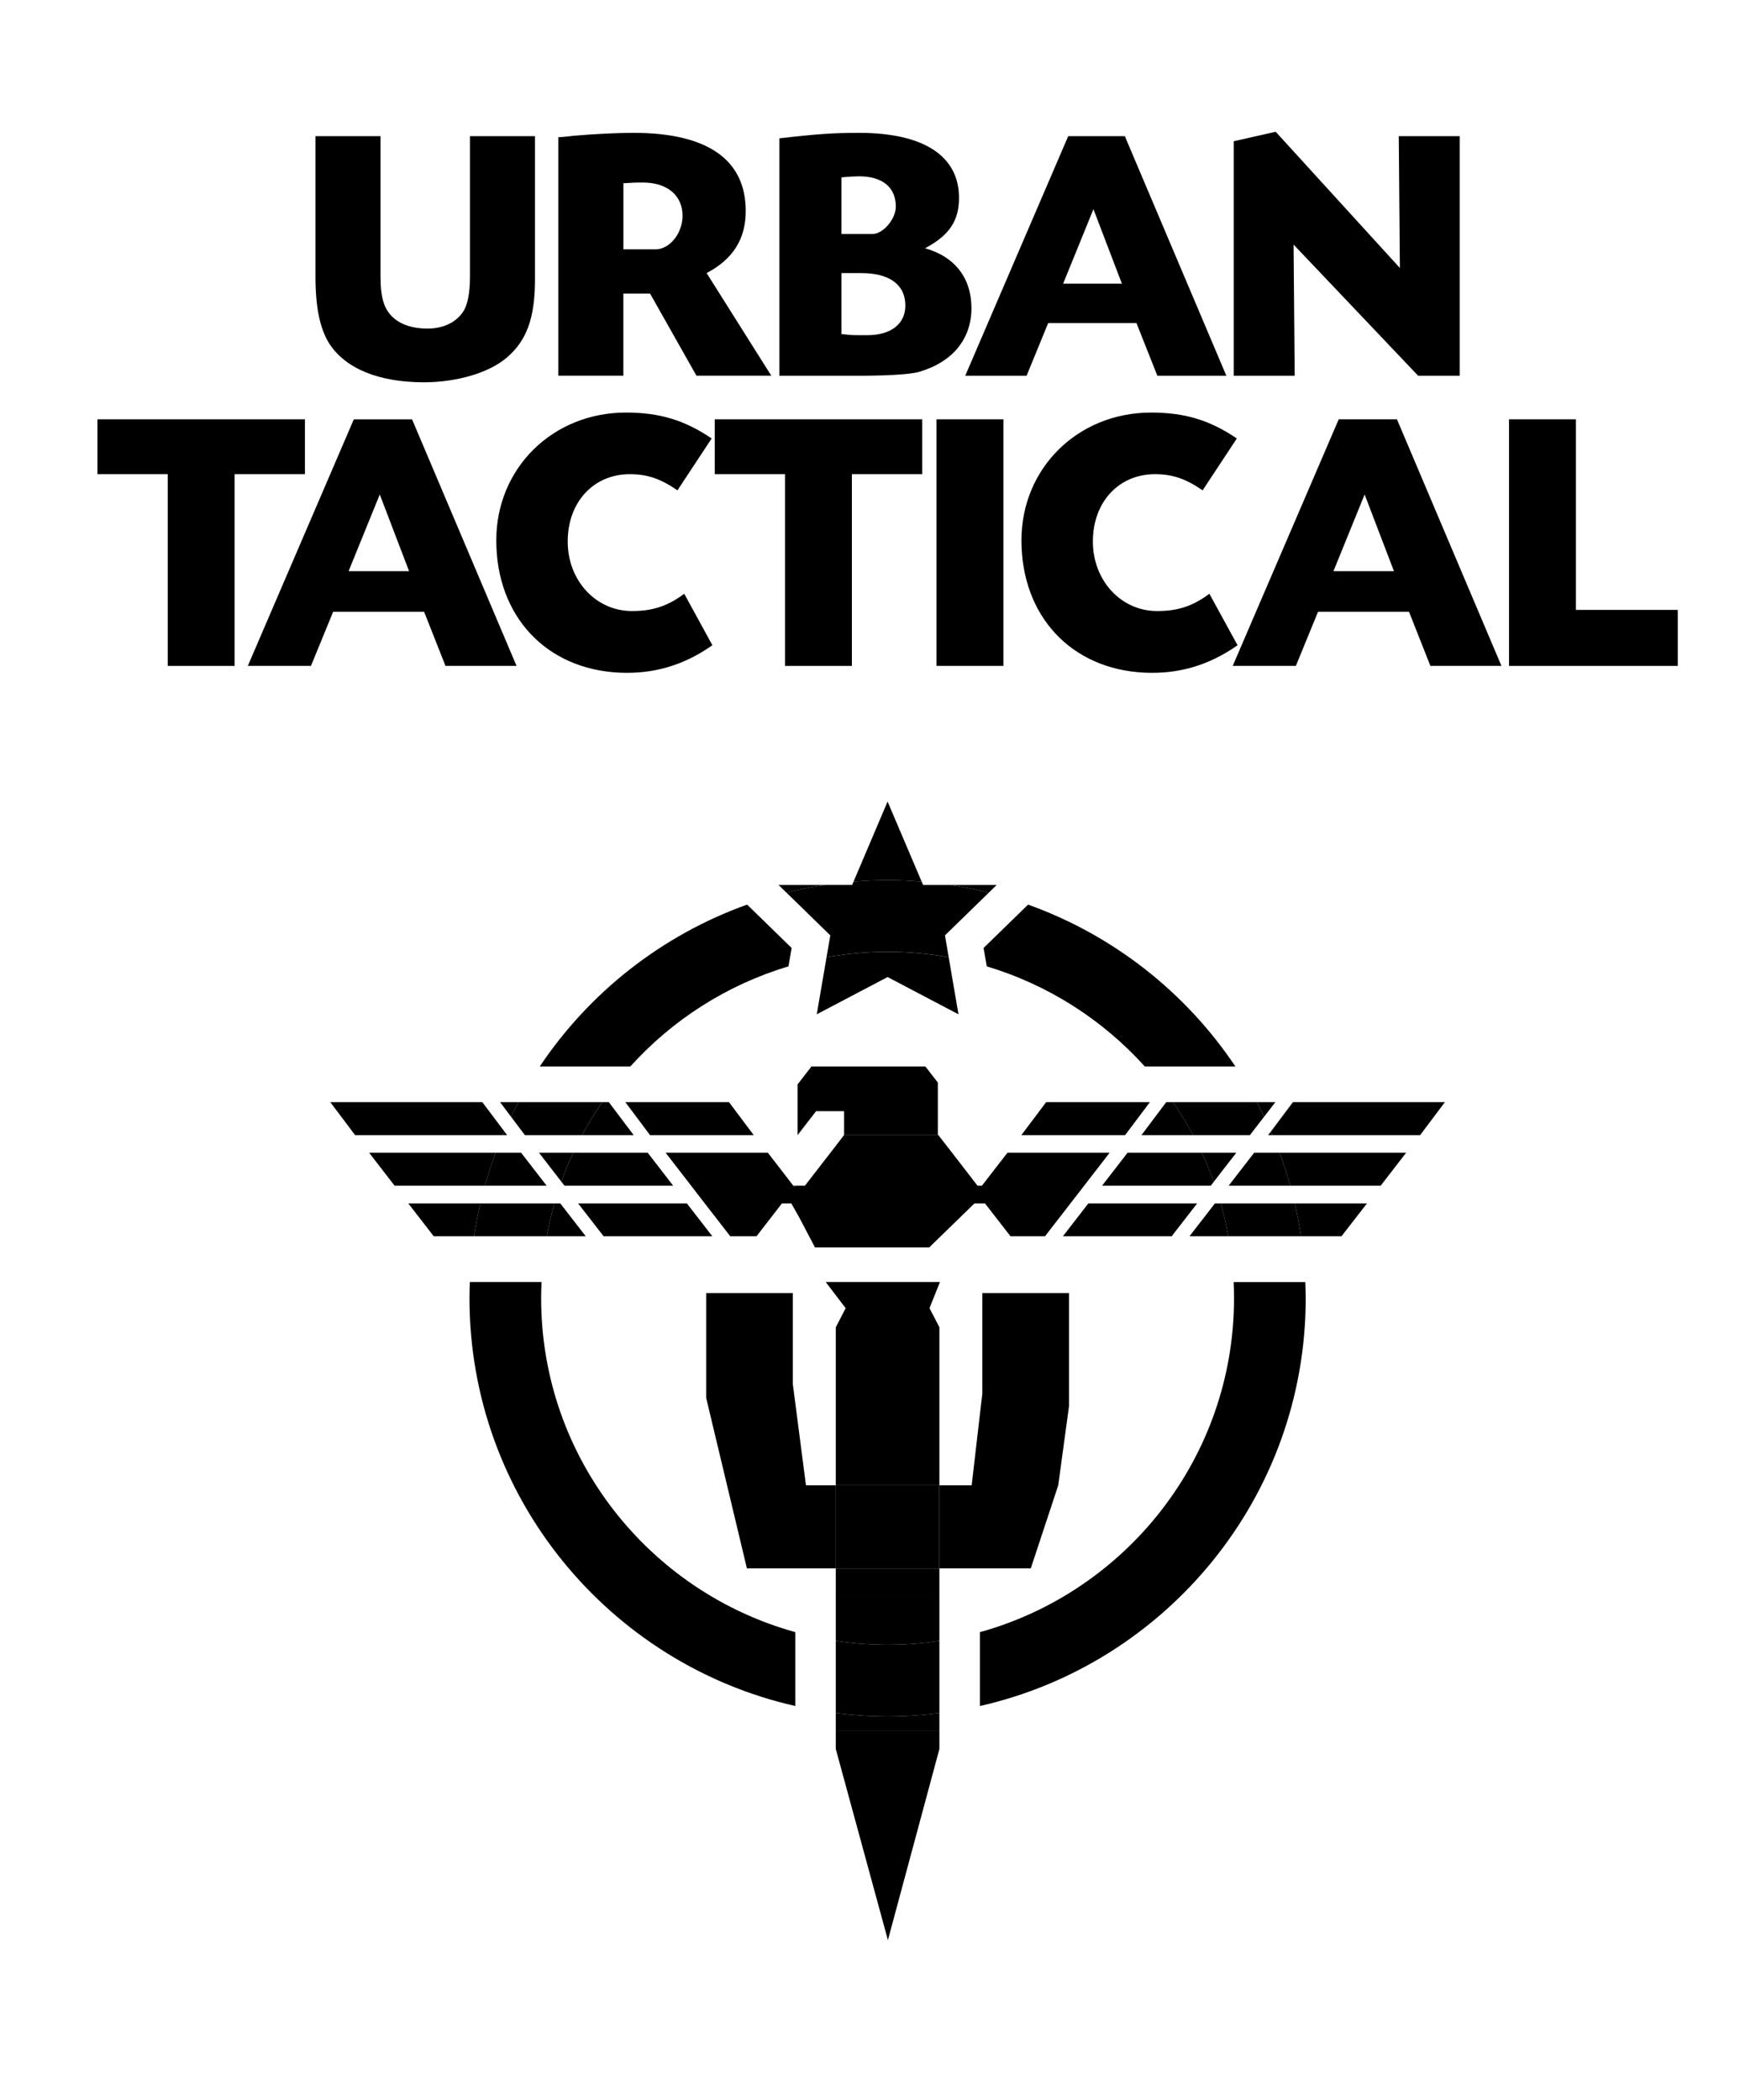 <?xml version="1.0" encoding="UTF-8"?>
<!-- Generator: Adobe Illustrator 16.0.0, SVG Export Plug-In . SVG Version: 6.00 Build 0)  -->
<svg xmlns="http://www.w3.org/2000/svg" xmlns:xlink="http://www.w3.org/1999/xlink" version="1.1" id="Ebene_1" x="0px" y="0px" width="96.666px" height="116.667px" viewBox="0 0 96.666 116.667" xml:space="preserve">
<g>
	<polygon points="16.941,23.293 5.414,23.293 5.414,26.342 9.318,26.342 9.318,36.992 13.035,36.992 13.035,26.342 16.941,26.342     "></polygon>
	<path d="M18.508,33.985h5.053l1.189,3.007h3.947l-5.805-13.698h-3.236l-5.889,13.698h3.508L18.508,33.985z M21.098,27.469   l1.629,4.26h-3.361L21.098,27.469z"></path>
	<path d="M34.984,26.342c0.982,0,1.713,0.25,2.652,0.897l1.9-2.881c-1.504-1.023-2.902-1.44-4.762-1.44   c-4.07,0-7.203,3.09-7.203,7.099c0,4.197,2.756,7.163,6.85,7.35c1.879,0.084,3.549-0.396,5.156-1.523l-1.564-2.861   c-0.92,0.689-1.756,0.961-2.902,0.961c-2.006,0-3.572-1.691-3.572-3.863C31.539,27.887,32.98,26.342,34.984,26.342z"></path>
	<polygon points="47.326,36.992 47.326,26.342 51.232,26.342 51.232,23.293 39.707,23.293 39.707,26.342 43.611,26.342    43.611,36.992  "></polygon>
	<rect x="52.027" y="23.293" width="3.717" height="13.698"></rect>
	<path d="M64.16,26.342c0.98,0,1.713,0.25,2.652,0.897l1.9-2.881c-1.504-1.023-2.902-1.44-4.762-1.44   c-4.072,0-7.203,3.09-7.203,7.099c0,4.197,2.756,7.163,6.848,7.35c1.881,0.084,3.551-0.396,5.158-1.523l-1.566-2.861   c-0.918,0.689-1.754,0.961-2.902,0.961c-2.004,0-3.57-1.691-3.57-3.863C60.715,27.887,62.156,26.342,64.16,26.342z"></path>
	<path d="M74.373,23.293l-5.889,13.698h3.508l1.232-3.007h5.053l1.189,3.007h3.947l-5.805-13.698H74.373z M74.08,31.729l1.732-4.26   l1.629,4.26H74.08z"></path>
	<polygon points="87.551,33.88 87.551,23.293 83.834,23.293 83.834,36.992 93.209,36.992 93.209,33.88  "></polygon>
	<path d="M23.553,21.236c1.826,0,3.611-0.526,4.586-1.359c1.115-0.933,1.582-2.211,1.582-4.341V7.563h-3.611v7.79   c0,0.893-0.121,1.521-0.344,1.906c-0.387,0.629-1.117,0.994-2.01,0.994c-0.811,0-1.439-0.202-1.887-0.588   c-0.527-0.467-0.729-1.095-0.729-2.313v-7.79h-3.613v7.79c0,1.725,0.244,2.881,0.752,3.713   C19.172,20.465,21.018,21.236,23.553,21.236z"></path>
	<path d="M34.633,16.306h1.48l2.578,4.564h4.158l-3.592-5.7c1.461-0.771,2.172-1.887,2.172-3.449c0-2.86-2.131-4.342-6.25-4.342   c-0.811,0-2.17,0.062-3.307,0.163c-0.182,0.021-0.486,0.061-0.852,0.081v13.247h3.611V16.306z M34.633,10.18   c0.609-0.041,0.711-0.041,1.074-0.041c1.359,0,2.211,0.71,2.211,1.847c0,0.973-0.709,1.865-1.5,1.865h-1.785V10.18z"></path>
	<path d="M51.088,20.648c1.846-0.548,2.881-1.826,2.881-3.53c0-1.663-0.914-2.86-2.578-3.327c1.34-0.71,1.887-1.521,1.887-2.8   c0-2.333-1.967-3.611-5.559-3.611c-1.379,0-2.332,0.062-4.422,0.305v13.187h4.443C47.74,20.871,50.297,20.891,51.088,20.648z    M46.746,9.854c0.365-0.04,0.791-0.06,0.973-0.06c1.299,0,2.049,0.608,2.049,1.684c0,0.689-0.709,1.521-1.297,1.521h-1.725V9.854z    M46.746,18.559V15.17h1.096c1.582,0,2.455,0.648,2.455,1.805c0,1.016-0.793,1.644-2.111,1.644h-0.344c-0.244,0-0.488,0-0.711-0.02   C47.051,18.579,46.908,18.579,46.746,18.559z"></path>
	<path d="M57.033,20.871l1.197-2.921h4.908l1.158,2.921h3.834L62.49,7.563h-3.145l-5.721,13.308H57.033z M60.746,11.62l1.582,4.139   h-3.266L60.746,11.62z"></path>
	<polygon points="71.865,13.587 78.783,20.871 81.096,20.871 81.096,7.563 77.709,7.563 77.77,14.886 70.871,7.319 68.539,7.846    68.539,20.871 71.926,20.871  "></polygon>
</g>
<path d="M30.063,72.119c0-0.303,0.01-0.603,0.023-0.902h-3.982c-0.012,0.3-0.021,0.6-0.021,0.902c0,11.046,7.752,20.31,18.1,22.651  v-4.104C36.051,88.415,30.063,80.956,30.063,72.119z"></path>
<path d="M43.804,53.682l0.175-1.021l-2.473-2.41c-4.735,1.696-8.77,4.879-11.52,8.996h5.029  C37.351,56.657,40.379,54.708,43.804,53.682z"></path>
<path d="M54.82,53.683c3.422,1.026,6.45,2.975,8.783,5.564h5.031c-2.751-4.116-6.784-7.299-11.519-8.995l-2.472,2.409L54.82,53.683z  "></path>
<path d="M68.535,71.217c0.014,0.3,0.021,0.6,0.021,0.902c0,8.837-5.988,16.296-14.117,18.548v4.104  c10.348-2.342,18.1-11.605,18.1-22.651c0-0.303-0.012-0.603-0.023-0.902H68.535z"></path>
<polygon points="40.566,68.674 42.029,68.674 43.443,66.848 43.959,66.848 44.396,67.618 45.277,69.296 51.623,69.296   54.139,66.848 54.719,66.848 56.137,68.674 58.057,68.674 58.207,68.479 59.471,66.848 60.23,65.867 61.645,64.036 55.969,64.036   55.369,64.808 54.551,65.867 54.307,65.867 52.893,64.036 52.131,63.056 52.102,63.056 46.891,63.056 46.135,64.036 44.717,65.867   44.201,65.867 44.139,65.949 44.072,65.867 43.049,64.539 42.658,64.036 36.979,64.036 38.396,65.867 39.152,66.848 40.209,68.21   "></polygon>
<polygon points="44.201,65.867 44.072,65.867 44.139,65.949 "></polygon>
<path d="M67.434,65.647c-0.195-0.549-0.418-1.086-0.662-1.611h-4.131l-1.416,1.831h6.039L67.434,65.647z"></path>
<path d="M68.682,64.036h-1.91c0.244,0.525,0.467,1.063,0.662,1.611L68.682,64.036z"></path>
<polygon points="66.508,66.848 60.465,66.848 59.051,68.674 65.094,68.674 "></polygon>
<path d="M31.188,65.645l0.172,0.223h6.039l-1.414-1.831H31.85C31.605,64.56,31.385,65.096,31.188,65.645z"></path>
<path d="M29.945,64.036l1.242,1.608c0.197-0.549,0.418-1.085,0.662-1.608H29.945z"></path>
<polygon points="39.572,68.674 38.158,66.848 32.115,66.848 33.533,68.674 "></polygon>
<path d="M71.678,65.867h5.025l1.414-1.831h-7.031C71.309,64.635,71.504,65.247,71.678,65.867z"></path>
<path d="M69.674,64.036l-1.416,1.831h3.42c-0.174-0.62-0.369-1.232-0.592-1.831H69.674z"></path>
<path d="M67.498,66.848l-1.414,1.826h2.158c-0.113-0.619-0.254-1.229-0.426-1.826H67.498z"></path>
<path d="M72.281,68.674h2.246l1.418-1.826h-4.018C72.068,67.449,72.189,68.057,72.281,68.674z"></path>
<path d="M67.816,66.848c0.172,0.598,0.313,1.207,0.426,1.826h4.039c-0.092-0.617-0.213-1.225-0.354-1.826H67.816z"></path>
<polygon points="52.131,63.056 52.102,63.014 52.102,63.056 "></polygon>
<polygon points="52.102,63.014 52.102,60.138 51.412,59.247 45.078,59.247 44.311,60.238 44.311,63.056 45.336,61.728   46.891,61.728 46.891,63.056 52.102,63.056 "></polygon>
<path d="M27.535,64.036h-7.027l1.414,1.831h5.021C27.117,65.247,27.311,64.635,27.535,64.036z"></path>
<path d="M30.369,65.867l-1.418-1.831h-1.416c-0.225,0.599-0.418,1.211-0.592,1.831H30.369z"></path>
<path d="M32.539,68.674l-1.414-1.826h-0.322c-0.17,0.598-0.313,1.207-0.424,1.826H32.539z"></path>
<path d="M26.691,66.848h-4.01l1.414,1.826h2.242C26.43,68.057,26.551,67.449,26.691,66.848z"></path>
<path d="M30.379,68.674c0.111-0.619,0.254-1.229,0.424-1.826h-4.111c-0.141,0.602-0.262,1.209-0.354,1.826H30.379z"></path>
<polygon points="28.018,62.849 26.797,61.225 26.791,61.225 28.018,62.85 "></polygon>
<polygon points="28.172,63.056 28.018,62.849 28.018,62.85 "></polygon>
<path d="M28.018,62.85l-1.227-1.625H18.35l1.377,1.831h0.023h8.172C27.953,62.986,27.986,62.919,28.018,62.85z"></path>
<path d="M27.922,63.056h0.25l-0.154-0.206C27.986,62.919,27.953,62.986,27.922,63.056z"></path>
<polygon points="28.389,62.03 27.781,61.225 28.389,62.033 "></polygon>
<polygon points="28.389,62.033 29.156,63.056 29.164,63.056 28.389,62.03 "></polygon>
<polygon points="33.826,61.225 33.822,61.225 35.203,63.056 "></polygon>
<path d="M35.203,63.056l-1.381-1.831h-0.01h-0.357c-0.404,0.588-0.779,1.199-1.119,1.831H35.203z"></path>
<path d="M28.803,61.225h-1.021l0.607,0.806C28.521,61.759,28.66,61.491,28.803,61.225z"></path>
<path d="M29.164,63.056h0.021h3.15c0.34-0.632,0.715-1.243,1.119-1.831h-4.652c-0.143,0.267-0.281,0.534-0.414,0.806L29.164,63.056z  "></path>
<polygon points="41.857,63.056 41.879,63.056 40.826,61.664 "></polygon>
<polygon points="41.879,63.056 40.502,61.225 40.826,61.664 "></polygon>
<polygon points="34.734,61.225 36.111,63.056 34.76,61.225 "></polygon>
<polygon points="36.221,63.056 41.857,63.056 40.826,61.664 40.494,61.225 40.484,61.225 34.838,61.225 34.816,61.225   34.807,61.225 34.76,61.225 36.111,63.056 36.201,63.056 "></polygon>
<polygon points="40.502,61.225 40.494,61.225 40.826,61.664 "></polygon>
<polygon points="71.848,61.225 71.822,61.225 70.604,62.849 70.609,62.863 "></polygon>
<polygon points="70.604,62.849 70.447,63.056 70.465,63.056 70.609,62.863 "></polygon>
<path d="M71.848,61.225l-1.238,1.639c0.029,0.064,0.061,0.128,0.088,0.192h8.197l1.377-1.831H71.848z"></path>
<path d="M70.465,63.056h0.232c-0.027-0.064-0.059-0.128-0.088-0.192L70.465,63.056z"></path>
<path d="M64.791,61.225l-1.377,1.831h0.018h2.852c-0.34-0.632-0.713-1.243-1.117-1.831H64.791z"></path>
<path d="M70.854,61.225h-1.035c0.141,0.267,0.281,0.534,0.412,0.806L70.854,61.225z"></path>
<path d="M66.283,63.056h3.156l0.791-1.025c-0.131-0.271-0.271-0.539-0.412-0.806h-4.652C65.57,61.813,65.943,62.424,66.283,63.056z"></path>
<polygon points="62.416,63.056 62.506,63.056 63.883,61.225 63.861,61.225 58.119,61.225 56.742,63.056 56.756,63.056   62.402,63.056 "></polygon>
<rect x="46.432" y="87.123" width="5.756" height="1.5"></rect>
<polygon points="52.188,73.733 51.639,72.668 52.219,71.217 45.873,71.217 46.98,72.67 46.432,73.733 46.432,82.508 52.188,82.508   "></polygon>
<polygon points="46.432,97.157 49.328,107.774 52.188,97.157 52.188,96.16 46.432,96.16 "></polygon>
<path d="M46.432,95.164v0.996h5.756v-0.996c-0.943,0.117-1.902,0.185-2.877,0.185S47.375,95.281,46.432,95.164z"></path>
<path d="M46.432,91.15c0.939,0.142,1.9,0.216,2.879,0.216s1.938-0.074,2.877-0.216v-2.527h-5.756V91.15z"></path>
<path d="M46.432,91.15v4.014c0.943,0.117,1.904,0.185,2.879,0.185s1.934-0.067,2.877-0.185V91.15  c-0.939,0.142-1.898,0.216-2.877,0.216S47.371,91.292,46.432,91.15z"></path>
<polygon points="58.791,82.508 59.389,78.113 59.389,71.829 54.572,71.829 54.572,77.418 53.982,82.508 52.188,82.508   52.188,87.123 57.266,87.123 "></polygon>
<polygon points="44.775,82.508 44.047,76.899 44.047,71.829 39.232,71.829 39.232,77.656 41.494,87.123 46.432,87.123   46.432,82.508 "></polygon>
<rect x="46.432" y="82.508" width="5.756" height="4.615"></rect>
<path d="M55.371,49.16h-2.589c0.729,0.11,1.448,0.249,2.153,0.425L55.371,49.16z"></path>
<path d="M43.252,49.16l0.436,0.424c0.704-0.176,1.423-0.314,2.151-0.424H43.252z"></path>
<path d="M51.204,48.977l-1.894-4.45l-1.892,4.45c0.625-0.051,1.254-0.085,1.892-0.085C49.949,48.891,50.578,48.926,51.204,48.977z"></path>
<path d="M45.919,53.177l-0.544,3.168l3.936-2.069l3.938,2.07l-0.544-3.169c-1.103-0.197-2.235-0.305-3.394-0.305  S47.021,52.98,45.919,53.177z"></path>
<path d="M54.936,49.585c-0.705-0.176-1.425-0.315-2.153-0.425h-1.5l-0.078-0.184c-0.626-0.051-1.255-0.086-1.894-0.086  c-0.638,0-1.267,0.035-1.892,0.085l-0.078,0.184h-1.502c-0.729,0.11-1.447,0.249-2.151,0.424l2.439,2.378l-0.208,1.214  c1.102-0.197,2.233-0.305,3.392-0.305s2.291,0.108,3.394,0.305l-0.208-1.214L54.936,49.585z"></path>
</svg>
